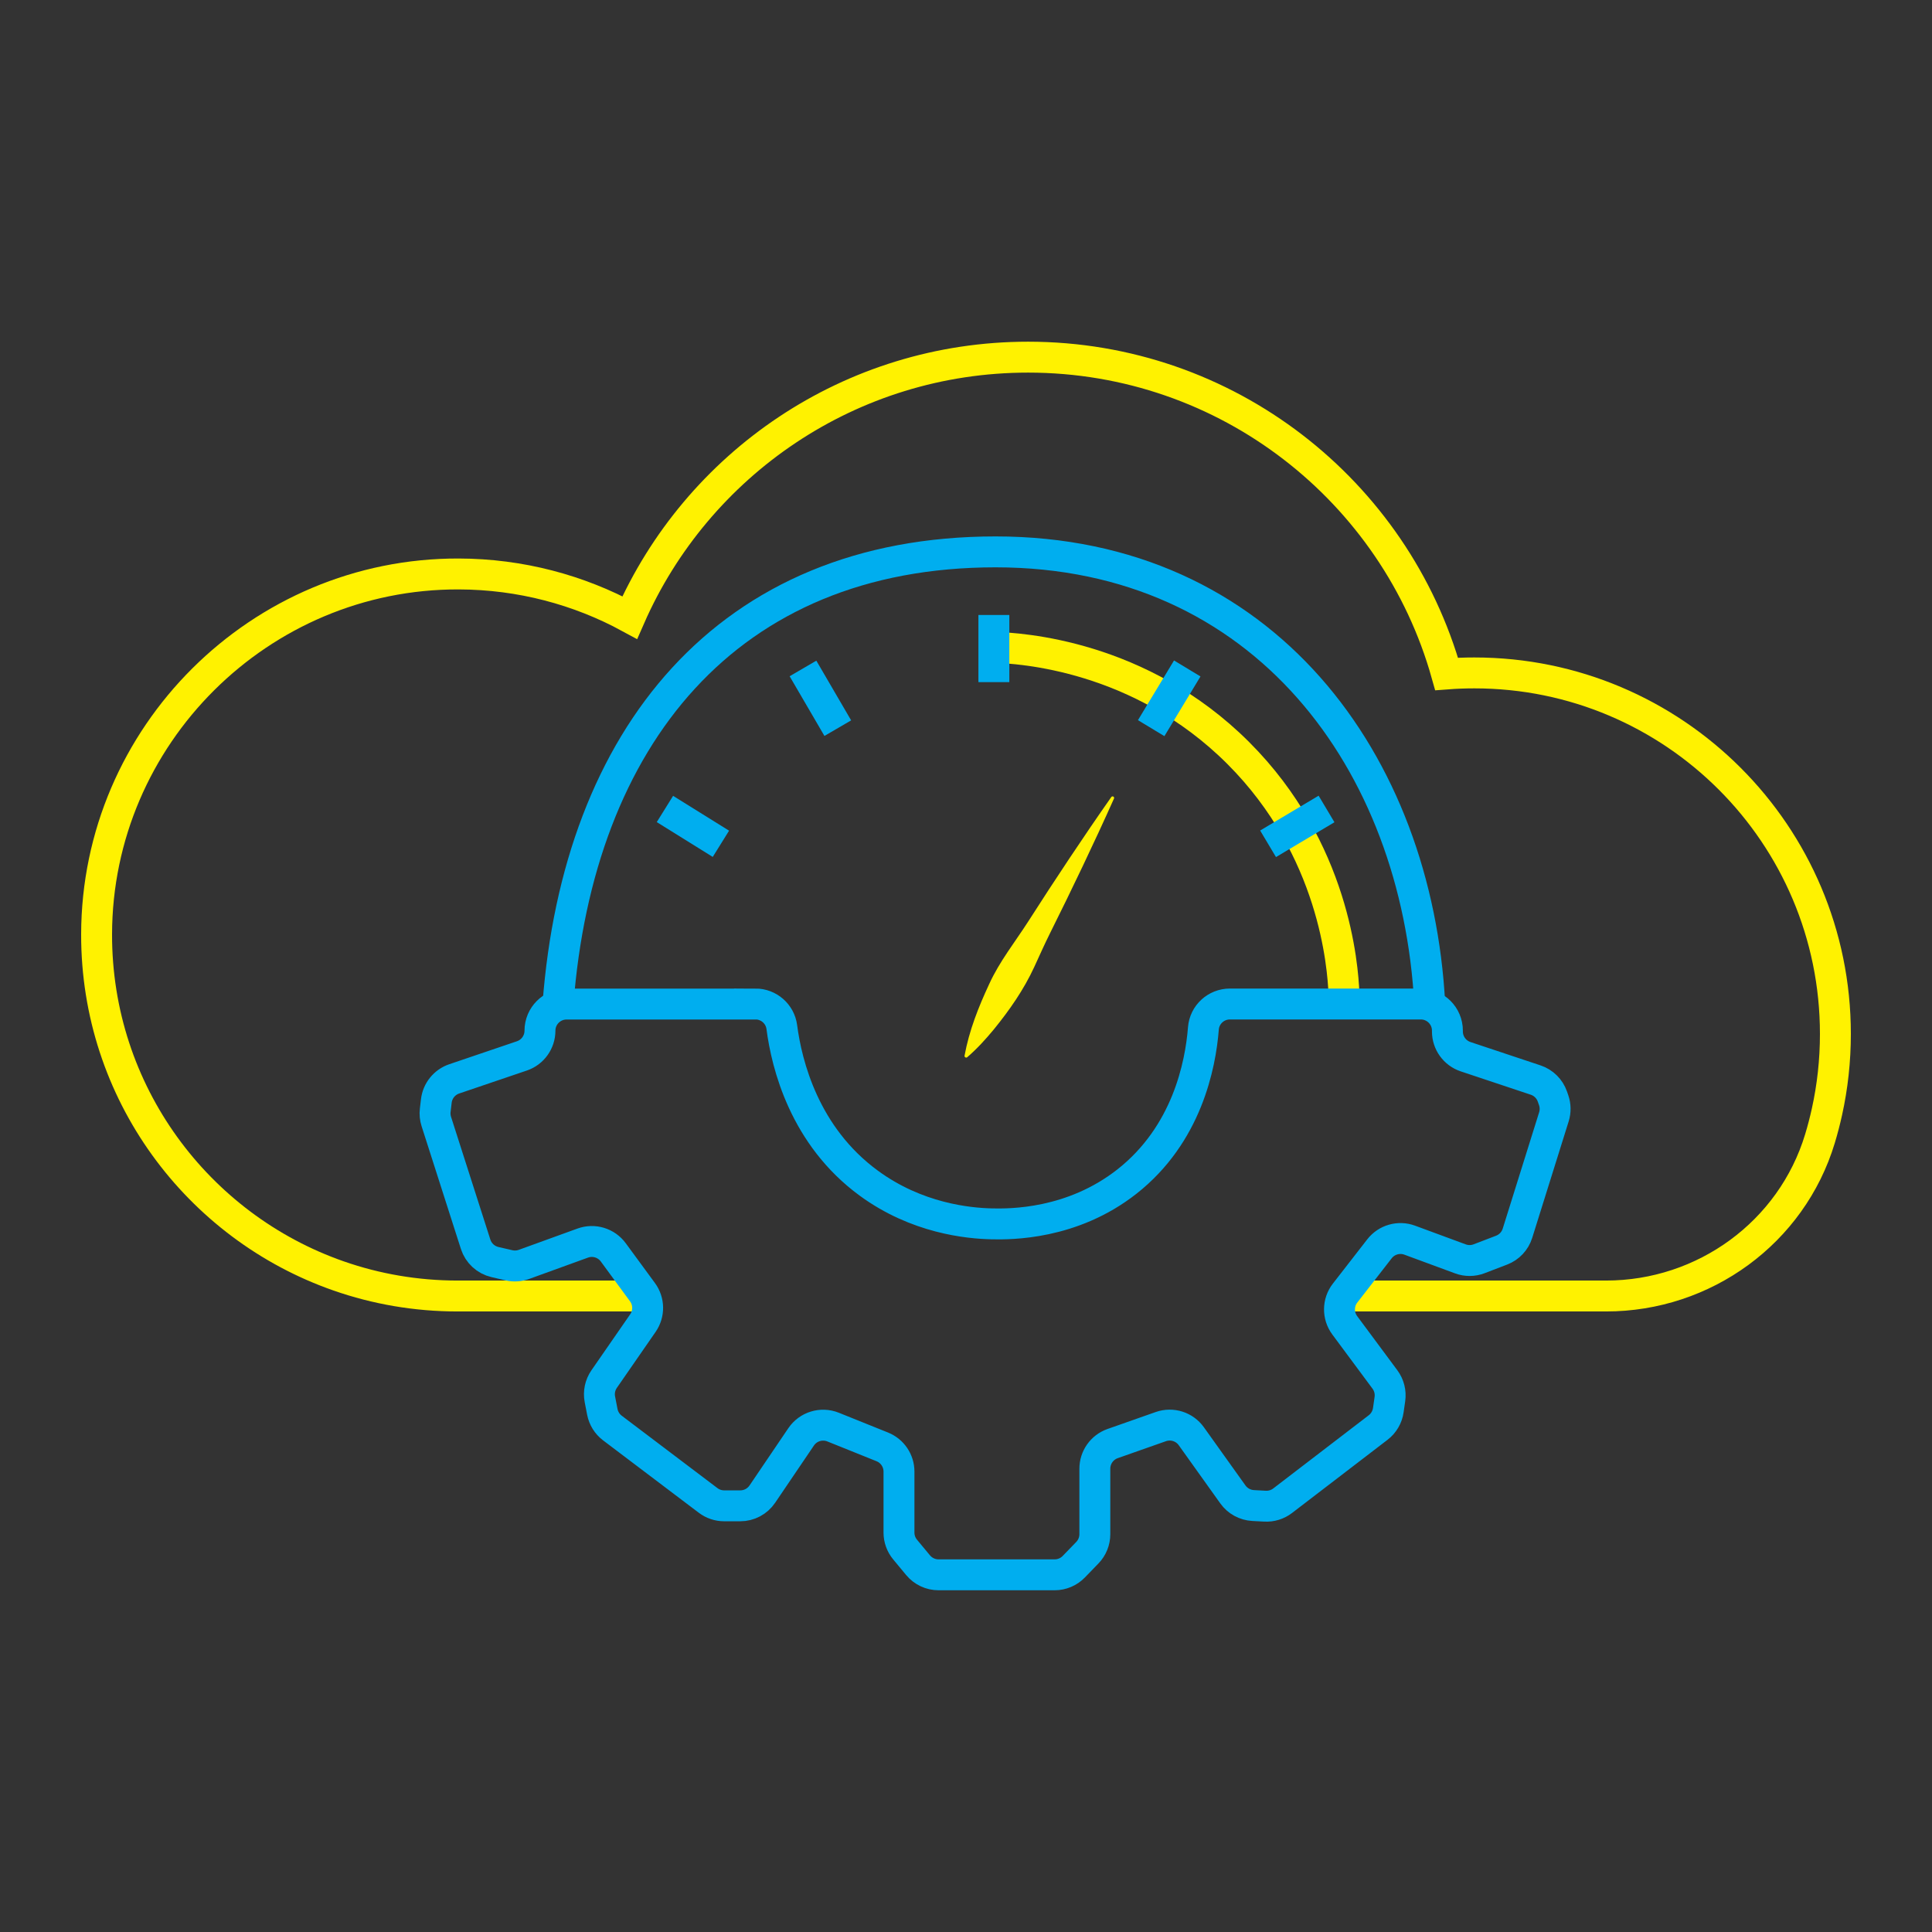 <?xml version="1.0" encoding="UTF-8"?>
<svg id="Layer_1" data-name="Layer 1" xmlns="http://www.w3.org/2000/svg" viewBox="0 0 1000 1000">
  <rect x="0" y="0" width="1000" height="1000" fill="#333333" stroke="none"/>
  <defs>
    <style>
      .cls-1 {
        fill: #fff200;
        stroke-width: 0px;
      }

      .cls-2 {
        stroke: #00aeef;
      }

      .cls-2, .cls-3 {
        fill: none;
        stroke-miterlimit: 10;
        stroke-width: 16px;
      }

      .cls-3 {
        stroke: #fff200;
      }
    </style>
  </defs>
  <path class="cls-3" d="M695.62,513.99c-.62-13.86-4.86-74.41-54.71-124.23-50.85-50.81-112.94-54.28-126.48-54.71"/>
  <path class="cls-3" d="M695.25,670.81h136.08c50.74,0,96-32.87,110.68-81.44,1.38-4.57,2.59-9.22,3.63-13.93,2.86-12.96,4.36-26.45,4.36-40.28,0-103.21-83.66-186.86-186.86-186.86-4.83,0-9.63.18-14.37.54-26.59-94.62-113.51-163.98-216.63-163.98-92.19,0-171.42,55.44-206.18,134.79-26.33-14.31-56.48-22.48-88.54-22.57-102.92-.3-187.24,83.62-187.42,186.53-.14,81.78,52.24,151.34,125.3,176.82,19.28,6.73,39.99,10.38,61.56,10.38h96.92"/>
  <path class="cls-2" d="M391.02,519.7h-97.76c-7.61,0-13.78,6.17-13.78,13.78h0c0,5.9-3.76,11.15-9.35,13.05l-35.03,11.89c-5.03,1.71-8.64,6.16-9.26,11.44l-.57,4.8c-.23,1.96-.04,3.94.56,5.81l20.35,63.55c1.48,4.63,5.29,8.13,10.02,9.22l7.22,1.67c2.59.6,5.3.43,7.8-.47l30.4-11.02c5.75-2.09,12.19-.13,15.81,4.8l15.12,20.61c3.48,4.74,3.56,11.16.22,15.99l-20.07,28.99c-2.11,3.05-2.91,6.83-2.2,10.47l1.26,6.5c.65,3.33,2.51,6.31,5.21,8.36l49.55,37.48c2.39,1.81,5.31,2.79,8.31,2.79h8.34c4.57,0,8.85-2.27,11.41-6.05l20.08-29.64c3.64-5.37,10.53-7.48,16.55-5.06l25.46,10.24c5.22,2.1,8.64,7.16,8.64,12.78v31.58c0,3.21,1.12,6.32,3.17,8.79l6.7,8.08c2.62,3.16,6.51,4.99,10.61,4.99h60.1c3.73,0,7.3-1.51,9.9-4.19l7.02-7.25c2.49-2.57,3.88-6.01,3.88-9.59v-33.9c0-5.85,3.69-11.06,9.21-13l24.95-8.78c5.79-2.03,12.22,0,15.78,4.99l21.51,30.11c2.43,3.41,6.29,5.52,10.47,5.75l6.16.33c3.28.18,6.52-.82,9.13-2.82l49.43-37.89c2.86-2.19,4.75-5.42,5.26-8.99l.82-5.72c.51-3.59-.41-7.24-2.57-10.16l-20.81-28.05c-3.68-4.97-3.61-11.78.19-16.67l17.8-22.91c3.69-4.74,10.02-6.55,15.65-4.47l26.23,9.68c3.13,1.16,6.58,1.14,9.7-.06l11.62-4.45c3.94-1.51,6.96-4.73,8.22-8.75l18.86-60.26c.88-2.81.84-5.84-.13-8.62l-.64-1.84c-1.4-4.05-4.6-7.21-8.66-8.57l-36.27-12.09c-5.63-1.88-9.42-7.14-9.42-13.07v-.43c0-7.61-6.17-13.78-13.78-13.78h-98.79c-7.17,0-13.17,5.48-13.73,12.63-1.5,19.12-8.59,54.93-39.59,79.29-28.38,22.29-60.34,22.08-69.8,21.88-12.42-.26-38.93-2.86-63.77-21.04-33.4-24.43-42.53-61.47-45.05-80.79-.9-6.86-6.74-11.98-13.66-11.98Z"/>
  <path class="cls-2" d="M740.03,519.7c-6.6-124.79-85.55-234.05-224.72-234.05s-216.03,96.31-226.49,234.05"/>
  <line class="cls-2" x1="373.14" y1="436.75" x2="344.17" y2="418.72"/>
  <line class="cls-2" x1="433.64" y1="376.89" x2="415.62" y2="345.99"/>
  <line class="cls-2" x1="514.43" y1="353.07" x2="514.43" y2="318.31"/>
  <line class="cls-2" x1="595.85" y1="376.89" x2="614.52" y2="345.99"/>
  <line class="cls-2" x1="656.35" y1="436.75" x2="686.61" y2="418.72"/>
  <path class="cls-1" d="M499.25,546.42c2.41-13.11,7.2-25.14,12.73-37.02,5.34-11.75,13.46-21.88,20.38-32.68,13.48-21.07,28.53-43.76,42.85-64.18.26-.36.76-.45,1.12-.19.32.22.42.64.27.98-10.17,22.74-21.95,47.34-33.11,69.7-2.87,5.75-5.48,11.64-8.17,17.49-5.42,11.75-12.79,22.31-20.96,32.35-4.16,5.01-8.56,9.89-13.72,14.34-.56.51-1.56-.03-1.39-.79h0Z"/>
</svg>